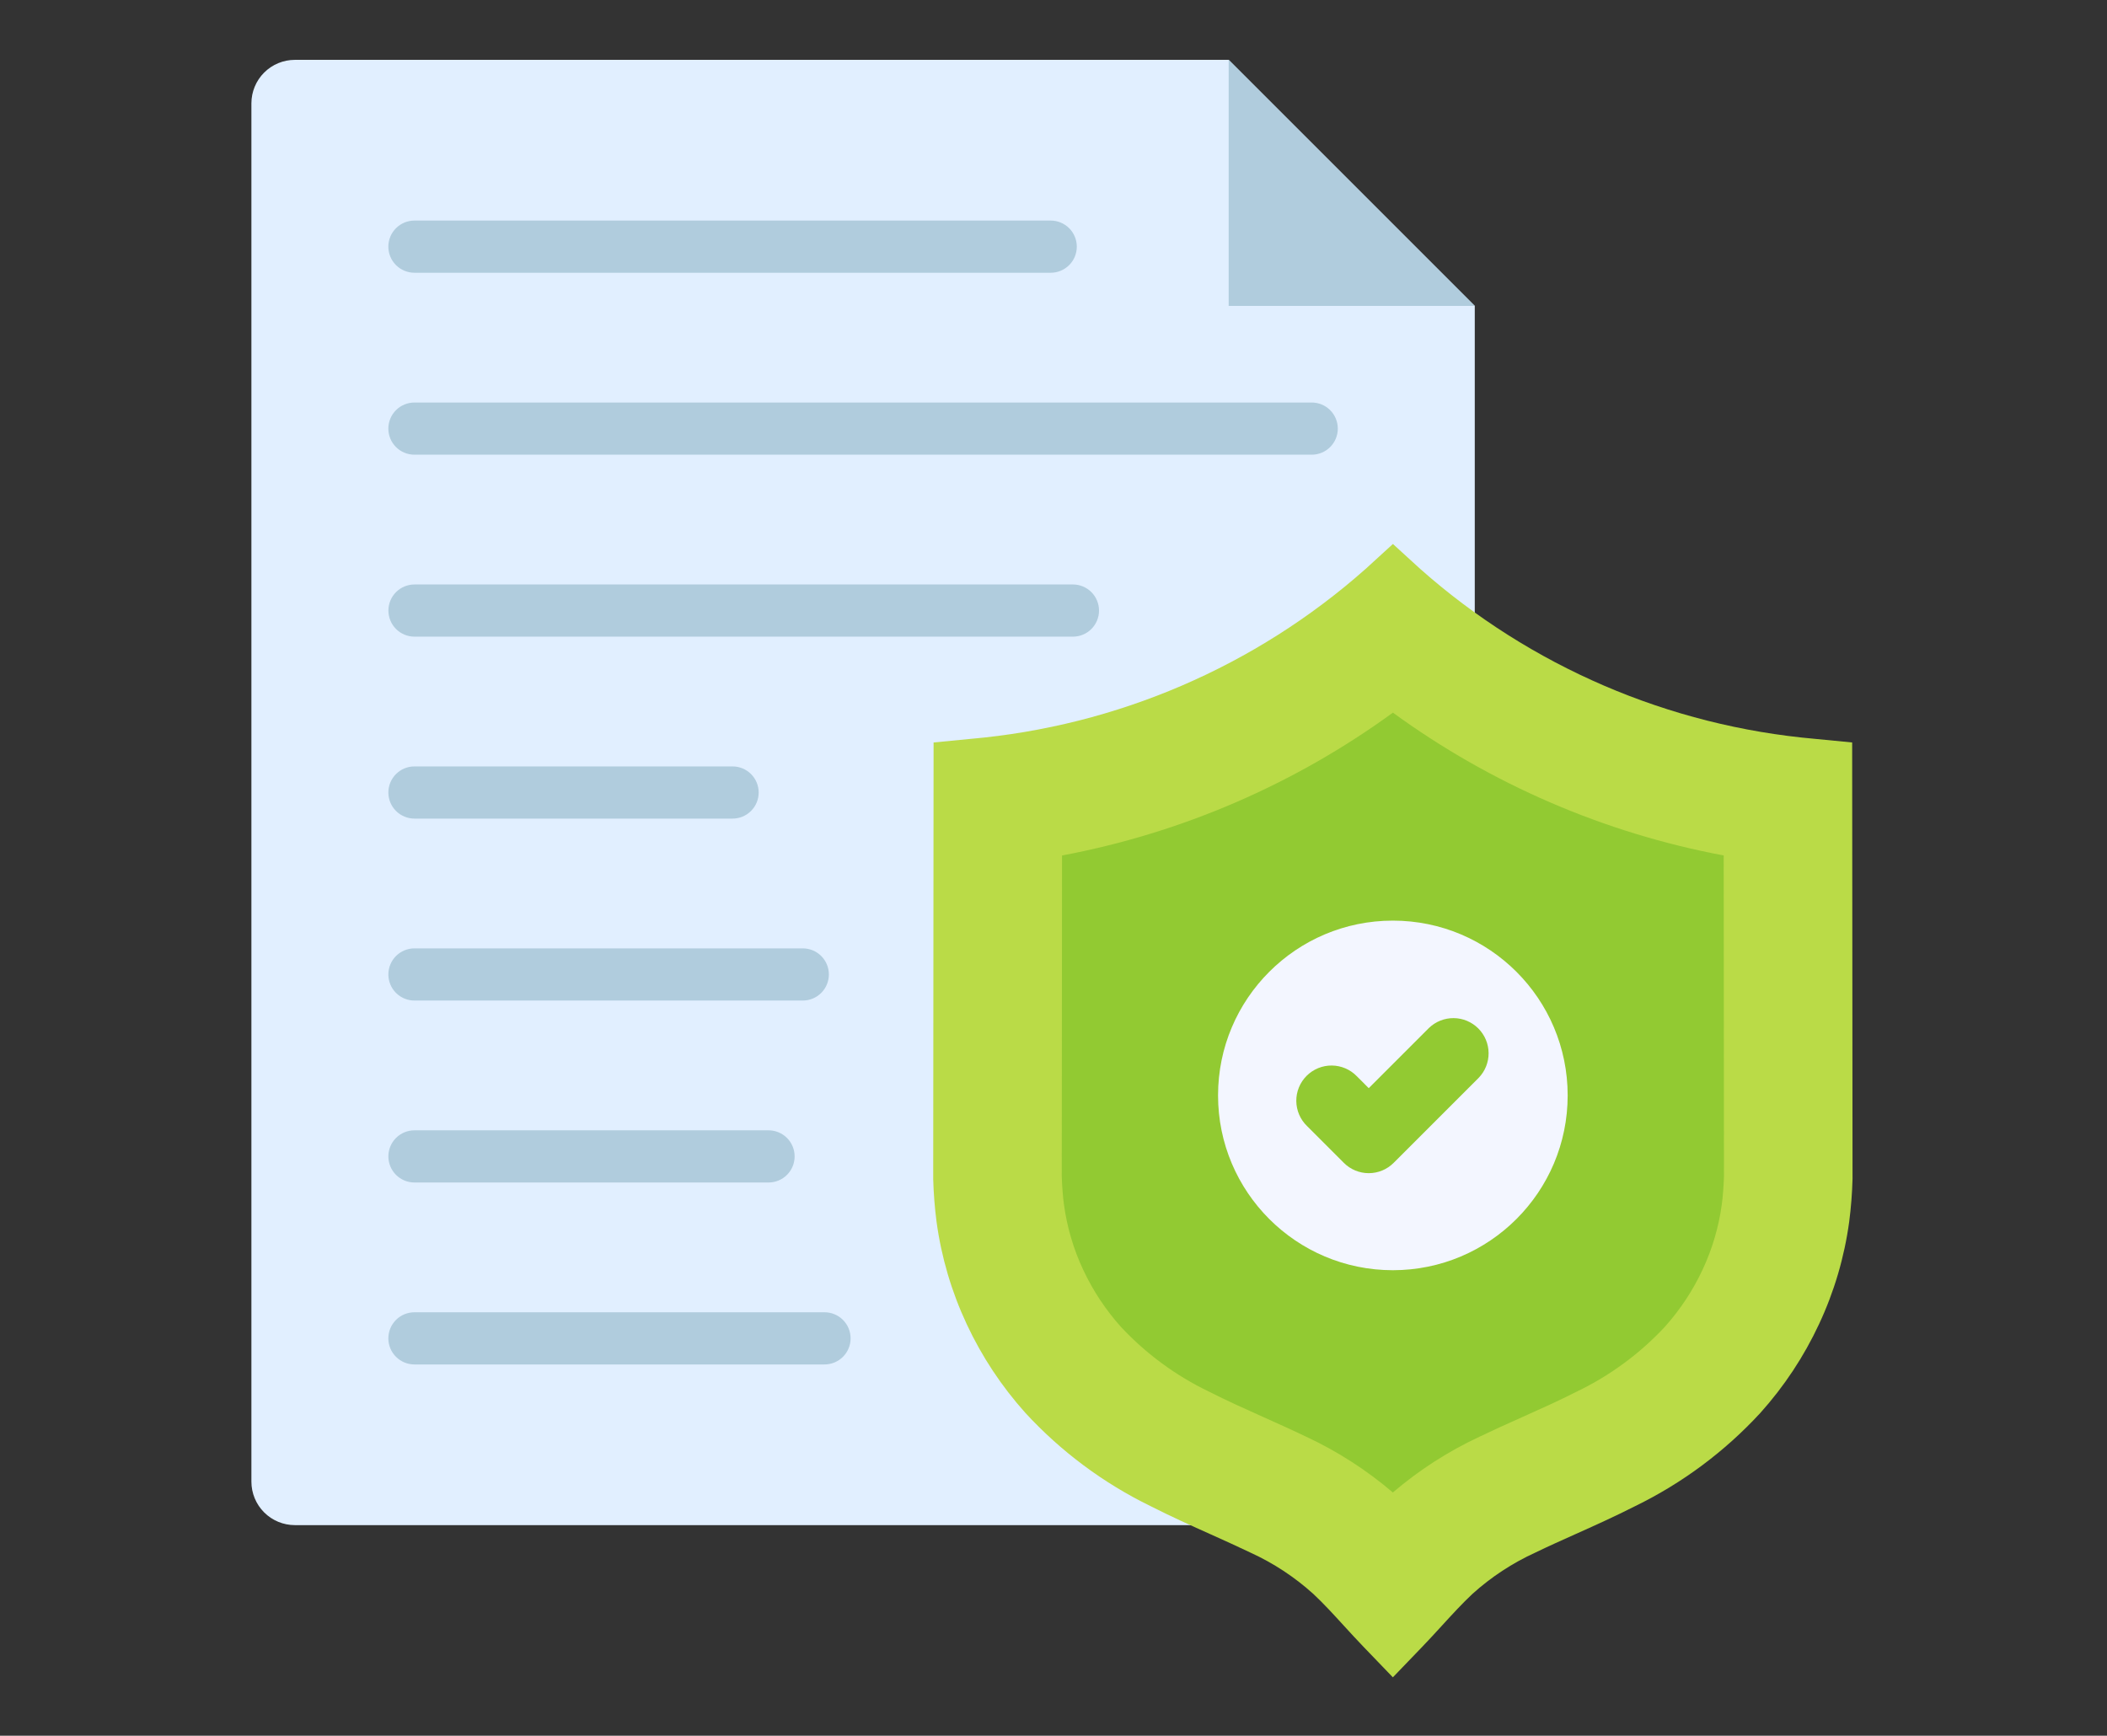 <svg width="176" height="145" viewBox="0 0 176 145" fill="none" xmlns="http://www.w3.org/2000/svg">
<rect x="0" y="0" width="176" height="145" fill="#333333" stroke="none"/>
<path d="M123.189 25.555V123.776C123.189 124.739 122.806 125.663 122.125 126.344C121.444 127.025 120.52 127.408 119.557 127.408H24.632C23.669 127.408 22.745 127.025 22.064 126.344C21.383 125.663 21 124.739 21 123.776V8.632C21 7.669 21.383 6.745 22.064 6.064C22.745 5.383 23.669 5 24.632 5H102.632L123.189 25.555Z" fill="#E1EFFF"/>
<path d="M102.632 5V25.556H123.188L102.632 5ZM89.623 53.185H34.623C34.045 53.185 33.491 52.955 33.082 52.547C32.673 52.138 32.444 51.584 32.444 51.005C32.444 50.428 32.673 49.873 33.082 49.464C33.491 49.056 34.045 48.826 34.623 48.826H89.623C90.201 48.826 90.755 49.056 91.164 49.464C91.573 49.873 91.802 50.428 91.802 51.005C91.802 51.584 91.573 52.138 91.164 52.547C90.755 52.955 90.201 53.185 89.623 53.185ZM61.193 68.385H34.619C34.041 68.385 33.487 68.155 33.078 67.747C32.669 67.338 32.44 66.784 32.44 66.206C32.44 65.627 32.669 65.073 33.078 64.664C33.487 64.256 34.041 64.026 34.619 64.026H61.193C61.771 64.026 62.325 64.256 62.734 64.664C63.143 65.073 63.373 65.627 63.373 66.206C63.373 66.784 63.143 67.338 62.734 67.747C62.325 68.155 61.771 68.385 61.193 68.385ZM109.571 37.985H34.618C34.04 37.985 33.486 37.755 33.077 37.347C32.668 36.938 32.438 36.384 32.438 35.806C32.438 35.227 32.668 34.673 33.077 34.264C33.486 33.856 34.04 33.626 34.618 33.626H109.569C110.147 33.626 110.701 33.856 111.11 34.264C111.519 34.673 111.748 35.227 111.748 35.806C111.748 36.384 111.519 36.938 111.11 37.347C110.701 37.755 110.147 37.985 109.569 37.985H109.571ZM87.771 22.785H34.618C34.04 22.785 33.486 22.555 33.077 22.147C32.668 21.738 32.438 21.183 32.438 20.605C32.438 20.027 32.668 19.473 33.077 19.064C33.486 18.656 34.04 18.426 34.618 18.426H87.767C88.345 18.426 88.899 18.656 89.308 19.064C89.717 19.473 89.947 20.027 89.947 20.605C89.947 21.183 89.717 21.738 89.308 22.147C88.899 22.555 88.345 22.785 87.767 22.785H87.771ZM67.06 83.585H34.619C34.041 83.585 33.487 83.355 33.078 82.947C32.669 82.538 32.44 81.984 32.44 81.406C32.44 80.827 32.669 80.273 33.078 79.864C33.487 79.456 34.041 79.226 34.619 79.226H67.057C67.635 79.226 68.189 79.456 68.598 79.864C69.007 80.273 69.237 80.827 69.237 81.406C69.237 81.984 69.007 82.538 68.598 82.947C68.189 83.355 67.635 83.585 67.057 83.585H67.06ZM64.2 98.785H34.619C34.041 98.785 33.487 98.555 33.078 98.147C32.669 97.738 32.44 97.183 32.44 96.606C32.44 96.028 32.669 95.473 33.078 95.064C33.487 94.656 34.041 94.426 34.619 94.426H64.197C64.775 94.426 65.329 94.656 65.738 95.064C66.147 95.473 66.376 96.028 66.376 96.606C66.376 97.183 66.147 97.738 65.738 98.147C65.329 98.555 64.775 98.785 64.197 98.785H64.2ZM68.877 113.985H34.618C34.04 113.985 33.486 113.755 33.077 113.347C32.668 112.938 32.438 112.384 32.438 111.806C32.438 111.227 32.668 110.673 33.077 110.264C33.486 109.856 34.04 109.626 34.618 109.626H68.873C69.451 109.626 70.005 109.856 70.414 110.264C70.823 110.673 71.052 111.227 71.052 111.806C71.052 112.384 70.823 112.938 70.414 113.347C70.005 113.755 69.451 113.985 68.873 113.985H68.877Z" fill="#B0CCDD"/>
<path d="M116.348 140.122L113.883 137.56C113.329 136.984 112.793 136.398 112.274 135.831C111.398 134.874 110.574 133.969 109.705 133.157C108.138 131.741 106.363 130.575 104.441 129.699C103.386 129.192 102.315 128.712 101.18 128.199L101.162 128.191C99.522 127.456 97.827 126.696 96.105 125.82C92.165 123.898 88.619 121.257 85.65 118.031C83.661 115.814 82.009 113.316 80.75 110.617C79.483 107.91 78.633 105.027 78.231 102.066C78.077 100.882 77.984 99.691 77.952 98.497V98.443V98.388L77.983 62.026L81.068 61.726C93.298 60.654 104.861 55.683 114.052 47.544L116.352 45.444L118.652 47.544C127.841 55.682 139.401 60.653 151.628 61.725L154.713 62.025L154.744 98.442V98.496C154.712 99.689 154.619 100.88 154.465 102.064C154.063 105.026 153.214 107.91 151.946 110.617C150.687 113.316 149.036 115.814 147.046 118.031C144.078 121.256 140.531 123.898 136.591 125.819C134.868 126.695 133.172 127.455 131.532 128.191L131.516 128.198C130.381 128.707 129.309 129.187 128.256 129.698C126.334 130.574 124.558 131.74 122.991 133.156C122.126 133.968 121.299 134.872 120.423 135.83C119.904 136.397 119.368 136.983 118.814 137.559L116.348 140.122Z" fill="#BADB47"/>
<path d="M116.348 124.682C114.152 122.805 111.712 121.236 109.093 120.016C107.912 119.448 106.777 118.94 105.576 118.401L105.562 118.395C103.962 117.678 102.462 117.005 100.977 116.25C98.219 114.924 95.733 113.095 93.644 110.859C92.36 109.429 91.293 107.817 90.48 106.076C89.672 104.354 89.131 102.519 88.874 100.634C88.781 99.942 88.721 99.169 88.69 98.278L88.712 71.466C98.698 69.592 108.139 65.515 116.351 59.533C124.56 65.514 134 69.59 143.982 71.465L144.005 98.277C143.974 99.168 143.914 99.941 143.821 100.636C143.564 102.52 143.023 104.354 142.215 106.075C141.402 107.816 140.336 109.428 139.051 110.858C136.962 113.095 134.475 114.923 131.717 116.249C130.231 117.005 128.728 117.679 127.137 118.392L127.107 118.405C125.907 118.941 124.779 119.448 123.6 120.015C120.982 121.234 118.542 122.804 116.347 124.68L116.348 124.682Z" fill="#92CA32"/>
<path d="M116.347 106.112C124.412 106.112 130.949 99.574 130.949 91.51C130.949 83.445 124.412 76.908 116.347 76.908C108.283 76.908 101.745 83.445 101.745 91.51C101.745 99.574 108.283 106.112 116.347 106.112Z" fill="#F3F6FF"/>
<path d="M114.333 98.006C113.947 98.006 113.564 97.93 113.207 97.782C112.85 97.635 112.526 97.418 112.253 97.144L109.179 94.07C108.898 93.799 108.674 93.474 108.52 93.115C108.366 92.756 108.285 92.37 108.281 91.979C108.278 91.589 108.352 91.201 108.5 90.84C108.648 90.478 108.867 90.15 109.143 89.874C109.419 89.598 109.748 89.379 110.109 89.231C110.471 89.083 110.858 89.009 111.249 89.012C111.639 89.016 112.025 89.097 112.384 89.251C112.743 89.405 113.068 89.629 113.339 89.91L114.333 90.904L119.358 85.879C119.913 85.343 120.656 85.046 121.428 85.053C122.199 85.059 122.937 85.369 123.483 85.914C124.028 86.46 124.338 87.198 124.344 87.969C124.351 88.741 124.054 89.484 123.518 90.039L116.413 97.144C116.14 97.418 115.816 97.635 115.459 97.782C115.102 97.93 114.719 98.006 114.333 98.006Z" fill="#92CA32"/>
</svg>
